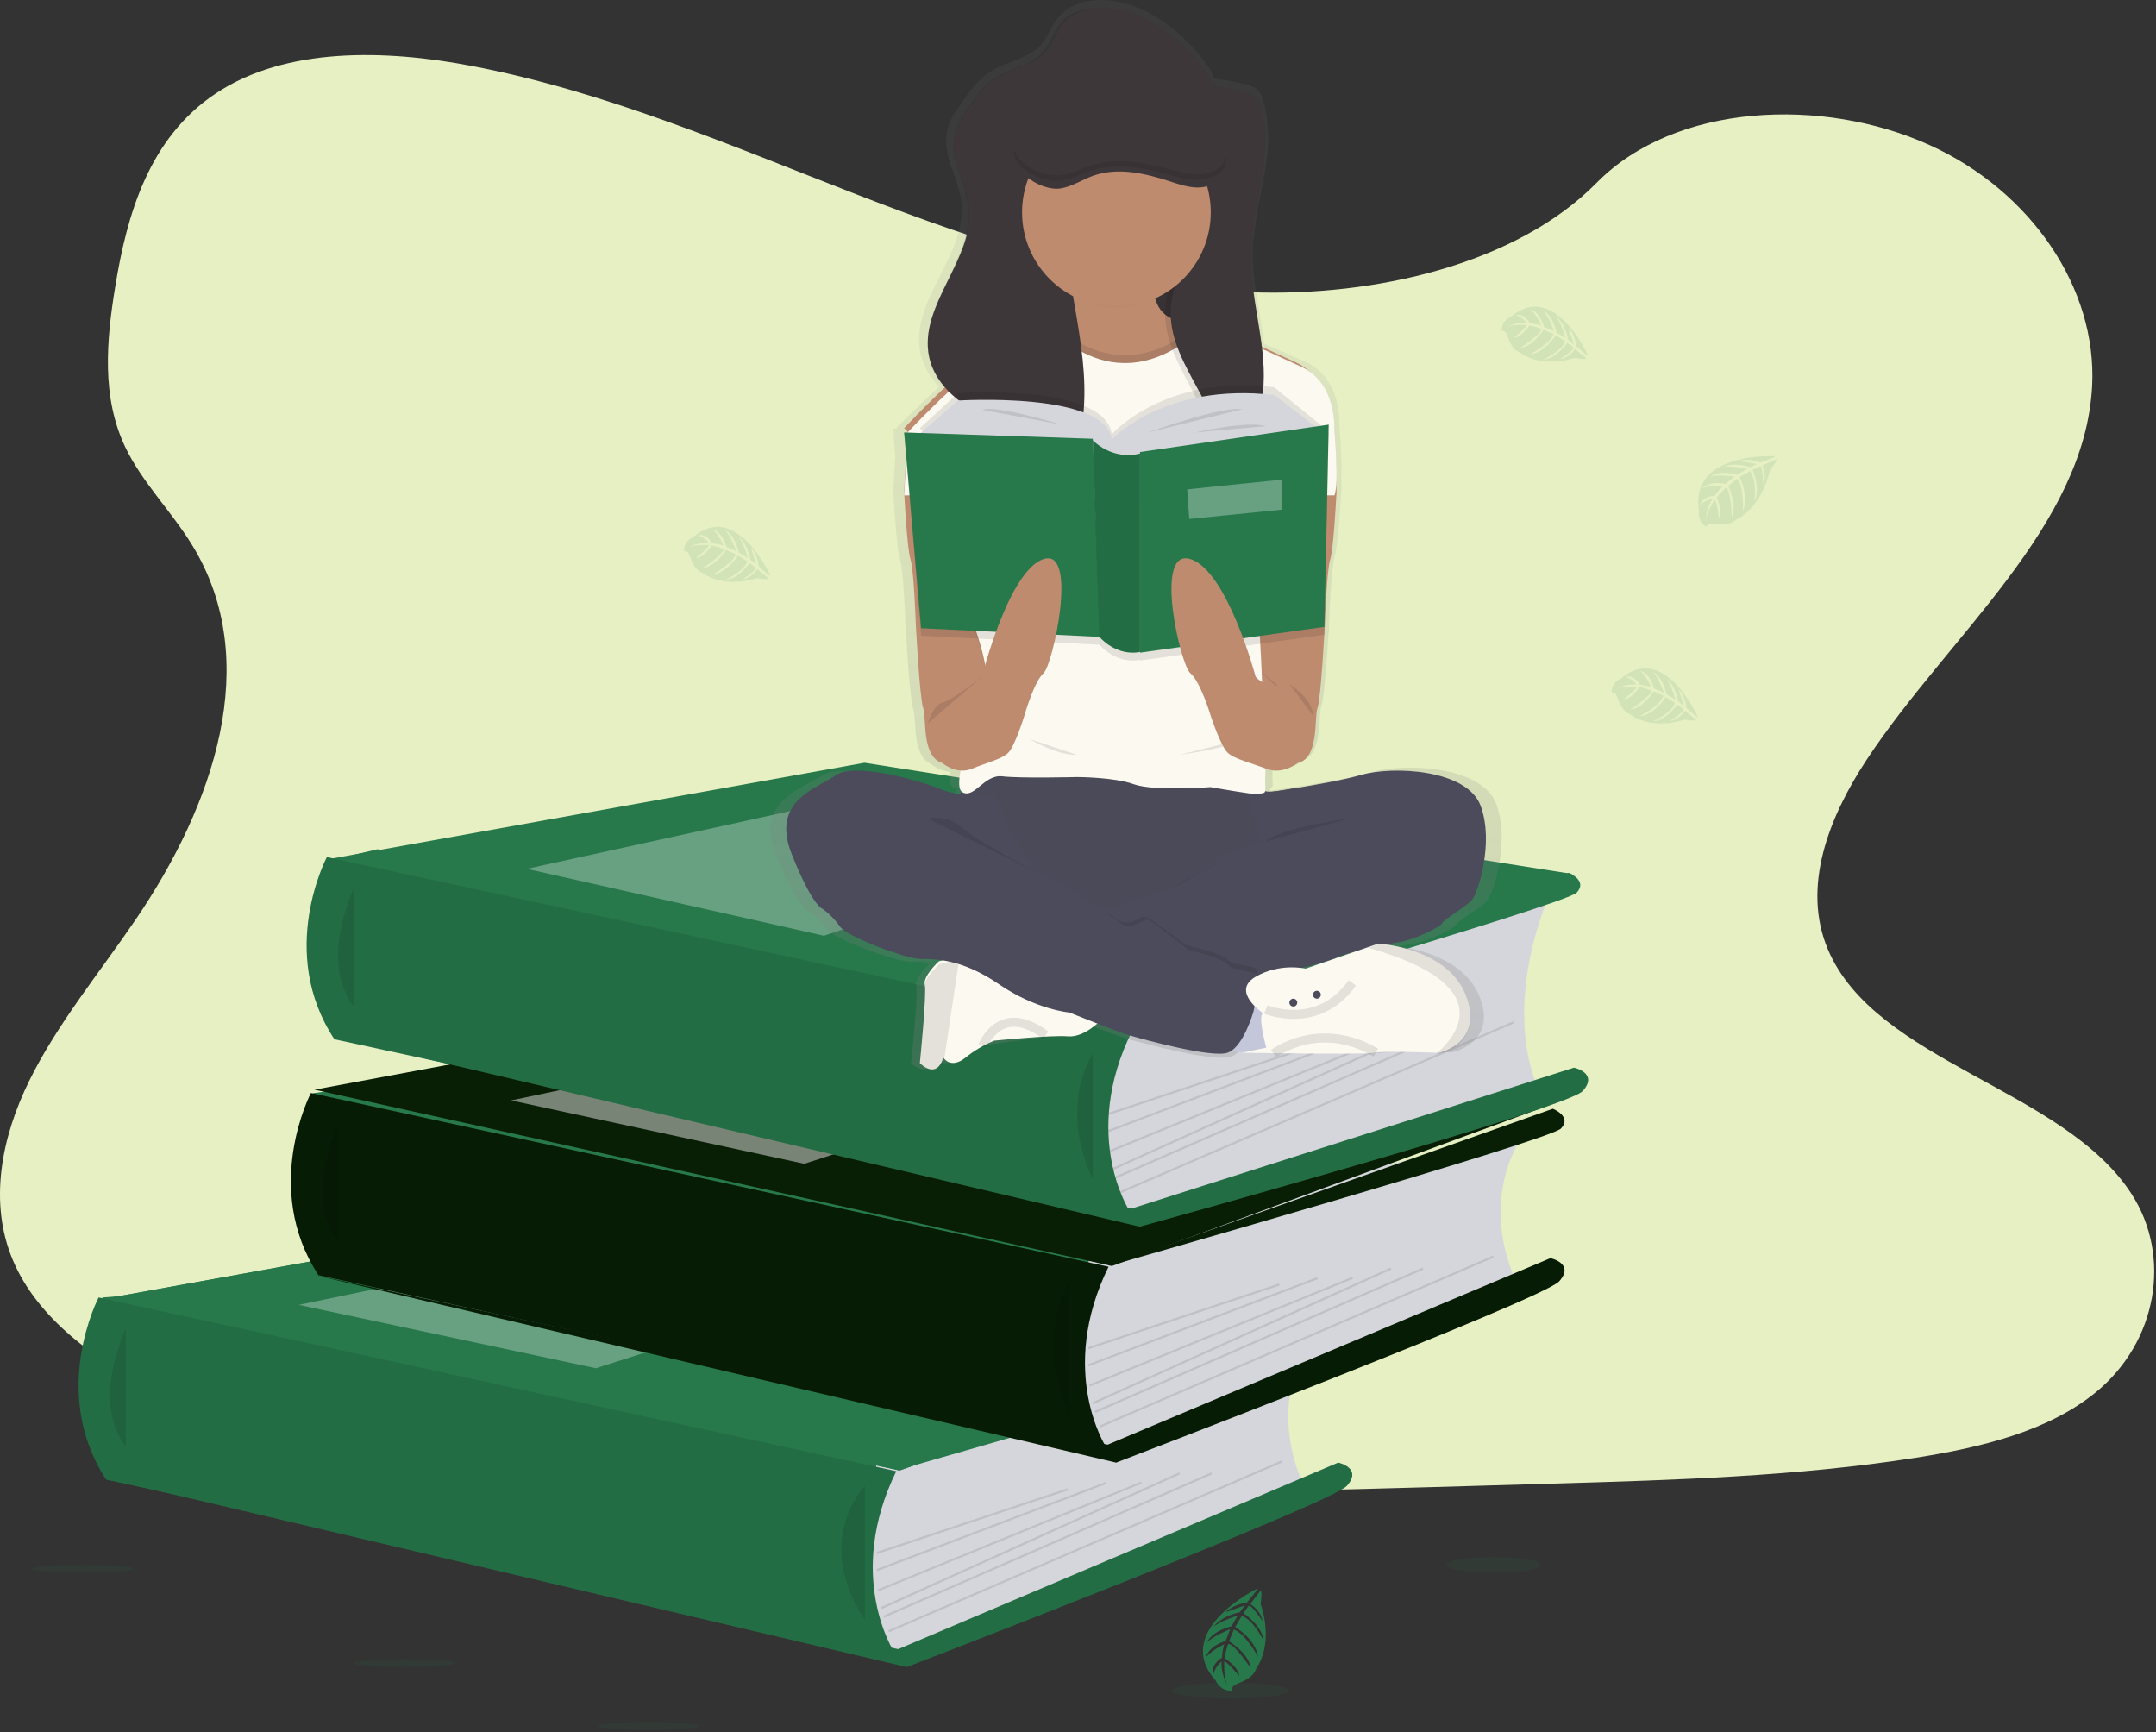<svg width="239" height="192" viewBox="0 0 239 192" fill="none" xmlns="http://www.w3.org/2000/svg">
<rect x="0" y="0" width="239" height="192" fill="#333333" stroke="none"/>
<path d="M138.747 32.395C123.438 31.864 108.855 26.933 94.932 21.538C81.009 16.142 67.218 10.163 52.275 7.305C42.664 5.466 31.672 5.207 23.93 10.348C16.476 15.304 14.068 23.837 12.774 31.763C11.8 37.725 11.227 43.999 13.898 49.581C15.75 53.456 19.041 56.714 21.314 60.438C29.231 73.354 23.637 89.282 15.057 101.893C11.036 107.81 6.364 113.458 3.261 119.751C0.157 126.044 -1.281 133.264 1.434 139.689C4.129 146.062 10.546 150.839 17.496 154.202C31.615 161.036 48.247 162.99 64.477 164.097C100.391 166.549 136.495 165.487 172.505 164.425C185.832 164.031 199.216 163.632 212.325 161.576C219.606 160.434 227.121 158.623 232.408 154.247C239.116 148.693 240.779 139.288 236.285 132.325C228.742 120.643 207.899 117.742 202.62 105.204C199.72 98.305 202.7 90.62 206.915 84.219C215.961 70.491 231.121 58.446 231.921 42.755C232.47 31.975 225.179 21.184 213.91 16.083C202.099 10.718 185.716 11.398 177.006 20.247C168.032 29.365 152.264 32.863 138.747 32.395Z" fill="#E6F0C3"/>
<path d="M99.973 162.978L19.342 162.585L11.33 143.803L39.66 141.747L34.722 121.154L90.755 113.895L37.099 95.252L41.839 94.126L128.117 108.195L123.365 140.332L116.574 157.994L99.973 162.978Z" fill="#27794B"/>
<path d="M20.045 154.342C20.045 154.342 24.948 153.526 27.889 157.131C27.889 157.131 25.732 158.9 21.091 156.451L20.045 154.342Z" fill="#27794B"/>
<path d="M19.589 154.263C19.589 154.263 16.237 158.387 17.888 162.978C17.888 162.978 20.619 161.885 20.917 156.318L19.589 154.263Z" fill="#27794B"/>
<path d="M16.559 148.394C16.559 148.394 18.651 145.206 27.018 149.668C27.018 149.668 25.902 151.812 22.207 151.638C18.512 151.464 17.535 150.074 16.559 148.394Z" fill="#27794B"/>
<path d="M16.425 148.166C16.425 148.166 12.575 147.708 12.202 156.84C12.202 156.84 14.642 157.364 16.376 154.476C18.11 151.588 17.399 149.967 16.425 148.166Z" fill="#27794B"/>
<path d="M145.547 148.162C145.547 148.162 140.211 154.682 144.448 164.539L101.842 183.037L97.753 183.895L95.87 175.648L97.129 165.239V159.551L145.547 148.162Z" fill="#D5D6DB"/>
<path d="M11.33 143.993L70.181 133.346L148.162 145.673L99.727 162.978L11.33 143.993Z" fill="#27794B"/>
<path d="M11.33 143.993L70.181 133.346L148.162 145.673L99.727 162.978L11.33 143.993Z" fill="#27794B"/>
<path d="M10.932 143.804C10.932 143.804 5.425 154.299 11.771 163.992L99.076 183.024C99.076 183.024 93.657 174.664 99.356 163.061L10.932 143.804Z" fill="#27794B"/>
<path opacity="0.1" d="M10.932 143.804C10.932 143.804 5.425 154.299 11.771 163.992L99.076 183.024C99.076 183.024 93.657 174.664 99.356 163.061L10.932 143.804Z" fill="black"/>
<path opacity="0.1" d="M13.945 147.291C13.945 147.291 10.023 155.227 13.945 160.364Z" fill="black"/>
<path d="M99.571 182.781L148.347 162.107C148.347 162.107 151.075 162.691 149.311 164.676C147.548 166.662 100.512 184.767 100.512 184.767L12.202 163.976L99.571 182.781Z" fill="#27794B"/>
<path opacity="0.1" d="M99.571 182.781L148.347 162.107C148.347 162.107 151.075 162.691 149.311 164.676C147.548 166.662 100.512 184.767 100.512 184.767L12.202 163.976L99.571 182.781Z" fill="black"/>
<path opacity="0.1" d="M95.87 164.721C95.87 164.721 89.987 170.648 95.87 179.538Z" fill="black"/>
<path opacity="0.1" d="M118.341 164.948L97.172 172.01L97.247 172.234L118.415 165.172L118.341 164.948Z" fill="black"/>
<path opacity="0.1" d="M122.581 164.246L97.166 173.91L97.25 174.131L122.665 164.466L122.581 164.246Z" fill="black"/>
<path opacity="0.1" d="M126.475 164.212L97.308 176.15L97.397 176.368L126.564 164.43L126.475 164.212Z" fill="black"/>
<path opacity="0.1" d="M130.709 163.189L97.648 178.124L97.745 178.339L130.806 163.404L130.709 163.189Z" fill="black"/>
<path opacity="0.1" d="M134.266 163.194L97.91 179.086L98.004 179.302L134.361 163.41L134.266 163.194Z" fill="black"/>
<path opacity="0.1" d="M142.047 161.873L98.458 180.7L98.551 180.916L142.141 162.089L142.047 161.873Z" fill="black"/>
<path opacity="0.3" d="M33.119 144.624L74.822 135.96L100.227 140.76L66.055 151.648L33.119 144.624Z" fill="white"/>
<path d="M148.606 145.547C148.606 145.547 150.779 146.409 149.504 147.741C148.229 149.072 99.356 162.978 99.356 162.978L148.606 145.547Z" fill="#27794B"/>
<path d="M169.079 125.502C169.079 125.502 163.745 132.019 167.982 141.877L125.373 160.373L121.284 161.235L119.401 152.989L120.679 142.584V136.889L169.079 125.502Z" fill="#D5D6DB"/>
<path d="M34.862 120.772L93.711 109.814L171.694 122.504L123.258 140.318L34.862 120.772Z" fill="#081F05"/>
<path d="M34.465 121.144C34.465 121.144 28.957 131.639 35.301 141.332L122.598 160.364C122.598 160.364 117.182 151.997 122.887 140.398L34.465 121.144Z" fill="#081F05"/>
<path opacity="0.1" d="M34.465 121.144C34.465 121.144 28.957 131.639 35.301 141.332L122.598 160.364C122.598 160.364 117.182 151.997 122.887 140.398L95.281 134.386L34.465 121.144Z" fill="black"/>
<path opacity="0.1" d="M37.476 124.63C37.476 124.63 33.554 132.565 37.476 137.704Z" fill="black"/>
<path d="M122.784 160.121L171.871 139.447C171.871 139.447 174.614 140.031 172.839 142.016C171.064 144.002 123.73 162.107 123.73 162.107L34.862 141.316L122.784 160.121Z" fill="#081F05"/>
<path opacity="0.1" d="M122.784 160.121L171.871 139.447C171.871 139.447 174.614 140.031 172.839 142.016C171.064 144.002 123.73 162.107 123.73 162.107L34.862 141.316L122.784 160.121Z" fill="black"/>
<path opacity="0.1" d="M118.53 142.061C118.53 142.061 114.608 147.988 118.53 156.877Z" fill="black"/>
<path opacity="0.1" d="M141.772 142.255L120.603 149.318L120.678 149.541L141.846 142.479L141.772 142.255Z" fill="black"/>
<path opacity="0.1" d="M146.015 141.551L120.6 151.216L120.683 151.436L146.099 141.772L146.015 141.551Z" fill="black"/>
<path opacity="0.1" d="M149.905 141.514L120.738 153.453L120.828 153.671L149.995 141.733L149.905 141.514Z" fill="black"/>
<path opacity="0.1" d="M154.142 140.492L121.081 155.427L121.178 155.642L154.24 140.707L154.142 140.492Z" fill="black"/>
<path opacity="0.1" d="M157.696 140.494L121.34 156.386L121.434 156.602L157.791 140.711L157.696 140.494Z" fill="black"/>
<path opacity="0.1" d="M165.479 139.173L121.89 158L121.983 158.216L165.573 139.389L165.479 139.173Z" fill="black"/>
<path opacity="0.45" d="M56.65 121.964L97.812 113.3L122.887 118.1L89.158 128.988L56.65 121.964Z" fill="white"/>
<path d="M172.138 122.887C172.138 122.887 174.31 123.749 173.037 125.079C171.763 126.408 122.887 140.318 122.887 140.318L172.138 122.887Z" fill="#081F05"/>
<path d="M171.694 99.356C171.694 99.356 166.356 111.058 170.594 120.913L127.98 134.224L123.899 135.089L122.016 126.843L123.275 116.437V110.742L171.694 99.356Z" fill="#D5D6DB"/>
<path d="M36.605 95.186L95.83 84.54L174.308 96.867L125.563 114.172L36.605 95.186Z" fill="#27794B"/>
<path d="M36.234 94.998C36.234 94.998 30.666 105.493 37.072 115.186L125.213 134.217C125.213 134.217 119.742 125.851 125.502 114.254L36.234 94.998Z" fill="#27794B"/>
<path opacity="0.1" d="M36.234 94.998C36.234 94.998 30.666 105.493 37.072 115.186L125.213 134.217C125.213 134.217 119.742 125.851 125.502 114.254L36.234 94.998Z" fill="black"/>
<path opacity="0.1" d="M39.219 98.484C39.219 98.484 35.297 106.421 39.219 111.557Z" fill="black"/>
<path d="M125.399 133.963L174.484 118.334C174.484 118.334 177.229 118.921 175.454 120.919C173.679 122.917 126.345 135.96 126.345 135.96L37.476 115.043L125.399 133.963Z" fill="#27794B"/>
<path opacity="0.1" d="M125.399 133.963L174.484 118.334C174.484 118.334 177.229 118.921 175.454 120.919C173.679 122.917 126.345 135.96 126.345 135.96L37.476 115.043L125.399 133.963Z" fill="black"/>
<path opacity="0.1" d="M121.144 116.787C121.144 116.787 117.222 122.364 121.144 130.731Z" fill="black"/>
<path opacity="0.1" d="M144 116.291L122.832 123.354L122.906 123.577L144.075 116.515L144 116.291Z" fill="black"/>
<path opacity="0.1" d="M148.242 115.589L122.826 125.253L122.91 125.474L148.325 115.809L148.242 115.589Z" fill="black"/>
<path opacity="0.1" d="M152.13 115.552L122.963 127.491L123.052 127.709L152.219 115.771L152.13 115.552Z" fill="black"/>
<path opacity="0.1" d="M156.37 114.528L123.309 129.463L123.406 129.678L156.467 114.744L156.37 114.528Z" fill="black"/>
<path opacity="0.1" d="M159.925 114.533L123.569 130.424L123.663 130.64L160.02 114.749L159.925 114.533Z" fill="black"/>
<path opacity="0.1" d="M167.707 113.213L124.118 132.04L124.211 132.256L167.801 113.429L167.707 113.213Z" fill="black"/>
<path opacity="0.3" d="M58.393 96.299L100.096 87.154L125.502 92.221L91.329 103.713L58.393 96.299Z" fill="white"/>
<path d="M173.903 96.741C173.903 96.741 176.039 97.603 174.786 98.934C173.532 100.266 125.502 114.172 125.502 114.172L173.903 96.741Z" fill="#27794B"/>
<path opacity="0.1" d="M196.789 50.562C196.789 50.562 187.226 49.987 188.344 56.675C188.344 56.675 188.12 57.856 189.194 58.393C189.194 58.393 189.212 57.892 190.176 58.065C190.52 58.122 190.87 58.139 191.218 58.115C191.683 58.081 192.124 57.898 192.476 57.593V57.593C192.476 57.593 195.169 56.484 196.213 52.099C196.213 52.099 196.988 51.144 196.968 50.898L195.352 51.585C195.352 51.585 195.903 52.747 195.471 53.712C195.471 53.712 195.418 51.628 195.108 51.676C195.045 51.676 194.268 52.079 194.268 52.079C194.268 52.079 195.216 54.104 194.502 55.574C194.502 55.574 194.774 53.08 193.971 52.225L192.833 52.887C192.833 52.887 193.943 54.977 193.191 56.682C193.191 56.682 193.384 54.066 192.594 53.048L191.565 53.85C191.565 53.85 192.607 55.91 191.97 57.325C191.97 57.325 191.887 54.279 191.341 54.049C191.341 54.049 190.44 54.841 190.302 55.167C190.302 55.167 191.016 56.672 190.573 57.453C190.573 57.453 190.302 55.423 190.07 55.413C190.07 55.413 189.172 56.758 189.079 57.671C189.122 56.819 189.389 55.994 189.854 55.278C189.335 55.376 188.857 55.622 188.477 55.988C188.477 55.988 188.618 55.037 190.075 54.954C190.075 54.954 190.818 53.933 191.016 53.87C191.016 53.87 189.567 53.75 188.686 54.139C188.686 54.139 189.461 53.243 191.281 53.637L192.287 52.809C192.287 52.809 190.377 52.559 189.569 52.837C189.569 52.837 190.5 52.044 192.561 52.621L193.669 51.962C193.669 51.962 192.041 51.613 191.072 51.738C191.072 51.738 192.093 51.189 193.993 51.783L194.786 51.43C194.786 51.43 193.593 51.196 193.243 51.159C192.894 51.121 192.876 51.026 192.876 51.026C193.632 50.901 194.407 50.987 195.116 51.277C195.116 51.277 196.819 50.667 196.789 50.562Z" fill="#27794B"/>
<path opacity="0.1" d="M85.411 63.821C85.411 63.821 81.629 55.389 76.815 59.545C76.815 59.545 75.776 59.918 75.826 61.09C75.826 61.09 76.226 60.866 76.511 61.77C76.618 62.089 76.759 62.394 76.931 62.679C77.165 63.064 77.509 63.357 77.911 63.514C77.911 63.514 79.983 65.277 83.931 64.074C83.931 64.074 85.034 64.278 85.215 64.135L83.954 63.086C83.954 63.086 83.269 64.111 82.314 64.201C82.314 64.201 83.95 63.163 83.774 62.922C83.737 62.873 83.088 62.399 83.088 62.399C83.088 62.399 81.899 64.174 80.414 64.265C80.414 64.265 82.515 63.307 82.84 62.214L81.812 61.561C81.812 61.561 80.64 63.506 78.953 63.678C78.953 63.678 81.118 62.595 81.577 61.436L80.485 60.945C80.485 60.945 79.309 62.816 77.902 62.951C77.902 62.951 80.286 61.426 80.227 60.849C80.227 60.849 79.197 60.461 78.877 60.498C78.877 60.498 78.005 61.821 77.183 61.821C77.183 61.821 78.674 60.62 78.583 60.426C78.583 60.426 77.116 60.303 76.344 60.672C77.04 60.3 77.814 60.131 78.589 60.181C78.282 59.786 77.874 59.497 77.415 59.348C77.415 59.348 78.233 59.014 78.943 60.215C78.943 60.215 80.085 60.36 80.22 60.5C80.22 60.5 79.674 59.208 78.978 58.646C78.978 58.646 80.033 58.874 80.515 60.611L81.622 61.082C81.622 61.082 80.985 59.333 80.398 58.781C80.398 58.781 81.44 59.196 81.894 61.237L82.908 61.866C82.908 61.866 82.467 60.311 81.938 59.547C81.938 59.547 82.826 60.156 83.194 62.057L83.826 62.563C83.826 62.563 83.484 61.436 83.369 61.121C83.255 60.807 83.312 60.743 83.312 60.743C83.747 61.326 84.022 62.028 84.107 62.77C84.107 62.77 85.329 63.895 85.411 63.821Z" fill="#27794B"/>
<path opacity="0.1" d="M176.051 39.417C176.051 39.417 172.272 30.986 167.455 35.141C167.455 35.141 166.418 35.514 166.466 36.686C166.466 36.686 166.868 36.465 167.151 37.366C167.258 37.687 167.399 37.993 167.574 38.277C167.806 38.662 168.15 38.954 168.551 39.11V39.11C168.551 39.11 170.625 40.873 174.571 39.672C174.571 39.672 175.674 39.873 175.857 39.731L174.603 38.68C174.603 38.68 173.918 39.706 172.966 39.797C172.966 39.797 174.599 38.756 174.423 38.515C174.386 38.466 173.738 37.992 173.738 37.992C173.738 37.992 172.55 39.768 171.063 39.859C171.063 39.859 173.167 38.901 173.491 37.811L172.447 37.162C172.447 37.162 171.278 39.105 169.588 39.279C169.588 39.279 171.753 38.194 172.214 37.035L171.12 36.543C171.12 36.543 169.944 38.417 168.54 38.55C168.54 38.55 170.922 37.025 170.862 36.45C170.862 36.45 169.835 36.06 169.515 36.099C169.515 36.099 168.642 37.42 167.818 37.42C167.818 37.42 169.312 36.219 169.22 36.025C169.22 36.025 167.754 35.903 166.98 36.271C167.675 35.899 168.449 35.73 169.225 35.78C168.918 35.385 168.511 35.096 168.053 34.947C168.053 34.947 168.871 34.613 169.581 35.814C169.581 35.814 170.723 35.961 170.858 36.101C170.858 36.101 170.312 34.807 169.613 34.245C169.613 34.245 170.668 34.476 171.15 36.222L172.26 36.693C172.26 36.693 171.623 34.942 171.036 34.39C171.036 34.39 172.077 34.805 172.53 36.846L173.546 37.474C173.546 37.474 173.103 35.922 172.573 35.156C172.573 35.156 173.464 35.765 173.829 37.666L174.462 38.172C174.462 38.172 174.121 37.044 174.005 36.73C173.888 36.416 173.948 36.354 173.948 36.354C174.381 36.938 174.655 37.639 174.74 38.38C174.74 38.38 175.981 39.495 176.051 39.417Z" fill="#27794B"/>
<path opacity="0.1" d="M188.253 79.509C188.253 79.509 184.476 71.077 179.656 75.232C179.656 75.232 178.62 75.605 178.668 76.776C178.668 76.776 179.069 76.555 179.352 77.456C179.458 77.777 179.599 78.083 179.772 78.367C180.005 78.752 180.348 79.044 180.749 79.2C180.749 79.2 182.821 80.965 186.767 79.762C186.767 79.762 187.867 79.966 188.05 79.821L186.79 78.772C186.79 78.772 186.105 79.799 185.151 79.89C185.151 79.89 186.783 78.849 186.607 78.608C186.571 78.559 185.923 78.085 185.923 78.085C185.923 78.085 184.736 79.86 183.25 79.954C183.25 79.954 185.352 78.993 185.676 77.903L184.647 77.25C184.647 77.25 183.479 79.195 181.79 79.367C181.79 79.367 183.953 78.281 184.414 77.122L183.321 76.631C183.321 76.631 182.146 78.502 180.742 78.637C180.742 78.637 183.125 77.113 183.065 76.536C183.065 76.536 182.036 76.145 181.717 76.184C181.717 76.184 180.845 77.505 180.021 77.505C180.021 77.505 181.514 76.305 181.422 76.111C181.422 76.111 179.957 75.988 179.183 76.356C179.879 75.985 180.654 75.815 181.429 75.865C181.122 75.47 180.714 75.18 180.256 75.033C180.256 75.033 181.073 74.696 181.783 75.9C181.783 75.9 182.924 76.044 183.059 76.184C183.059 76.184 182.513 74.893 181.817 74.328C181.817 74.328 182.871 74.559 183.353 76.305L184.46 76.776C184.46 76.776 183.823 75.025 183.237 74.475C183.237 74.475 184.277 74.888 184.729 76.931L185.745 77.557C185.745 77.557 185.302 76.005 184.773 75.239C184.773 75.239 185.663 75.848 186.03 77.751L186.662 78.242C186.662 78.242 186.32 77.115 186.206 76.801C186.092 76.487 186.149 76.425 186.149 76.425C186.583 77.008 186.857 77.71 186.941 78.451C186.941 78.451 188.182 79.583 188.253 79.509Z" fill="#27794B"/>
<path opacity="0.1" d="M44.885 184.767C48.013 184.767 50.55 184.572 50.55 184.331C50.55 184.09 48.013 183.895 44.885 183.895C41.756 183.895 39.219 184.09 39.219 184.331C39.219 184.572 41.756 184.767 44.885 184.767Z" fill="#27794B"/>
<path opacity="0.1" d="M9.151 174.308C12.28 174.308 14.816 174.113 14.816 173.873C14.816 173.632 12.28 173.437 9.151 173.437C6.022 173.437 3.486 173.632 3.486 173.873C3.486 174.113 6.022 174.308 9.151 174.308Z" fill="#27794B"/>
<path opacity="0.1" d="M71.902 191.739C75.031 191.739 77.567 191.544 77.567 191.303C77.567 191.063 75.031 190.868 71.902 190.868C68.773 190.868 66.237 191.063 66.237 191.303C66.237 191.544 68.773 191.739 71.902 191.739Z" fill="#27794B"/>
<path opacity="0.1" d="M165.593 174.308C168.481 174.308 170.822 173.918 170.822 173.437C170.822 172.955 168.481 172.565 165.593 172.565C162.705 172.565 160.364 172.955 160.364 173.437C160.364 173.918 162.705 174.308 165.593 174.308Z" fill="#27794B"/>
<path opacity="0.1" d="M136.396 188.253C140.006 188.253 142.933 187.863 142.933 187.381C142.933 186.9 140.006 186.51 136.396 186.51C132.786 186.51 129.86 186.9 129.86 187.381C129.86 187.863 132.786 188.253 136.396 188.253Z" fill="#27794B"/>
<path d="M139.399 176.051C139.399 176.051 129.815 180.74 134.766 186.263C134.766 186.263 135.232 187.461 136.579 187.377C136.579 187.377 136.311 186.912 137.339 186.541C137.704 186.407 138.052 186.232 138.374 186.021C138.809 185.736 139.135 185.324 139.301 184.848V184.848C139.301 184.848 141.26 182.365 139.741 177.77C139.741 177.77 139.939 176.471 139.766 176.26L138.602 177.772C138.602 177.772 139.804 178.537 139.944 179.661C139.944 179.661 138.678 177.775 138.425 177.983C138.369 178.027 137.847 178.81 137.847 178.81C137.847 178.81 139.933 180.15 140.088 181.89C140.088 181.89 138.913 179.453 137.645 179.105L136.918 180.332C136.918 180.332 139.197 181.646 139.45 183.621C139.45 183.621 138.126 181.116 136.774 180.61L136.24 181.907C136.24 181.907 138.437 183.23 138.64 184.875C138.64 184.875 136.802 182.125 136.141 182.212C136.141 182.212 135.726 183.429 135.782 183.806C135.782 183.806 137.334 184.788 137.361 185.754C137.361 185.754 135.928 184.041 135.708 184.153C135.708 184.153 135.617 185.877 136.058 186.773C136.058 186.773 135.298 185.493 135.422 184.153C134.978 184.525 134.659 185.012 134.503 185.553C134.503 185.553 134.091 184.606 135.45 183.734C135.45 183.734 135.579 182.394 135.736 182.228C135.736 182.228 134.265 182.909 133.64 183.743C133.64 183.743 133.87 182.499 135.865 181.881L136.372 180.567C136.372 180.567 134.377 181.368 133.761 182.073C133.761 182.073 134.204 180.838 136.528 180.246L137.217 179.048C137.217 179.048 135.445 179.613 134.579 180.246C134.579 180.246 135.25 179.184 137.43 178.695L137.989 177.94C137.989 177.94 136.703 178.374 136.344 178.53C135.984 178.686 135.913 178.609 135.913 178.609C136.57 178.083 137.369 177.739 138.22 177.617C138.22 177.617 139.488 176.133 139.399 176.051Z" fill="#27794B"/>
<path d="M165.861 89.103C164.31 84.906 155.771 84.512 152.066 85.582C149.433 86.344 143.883 87.204 140.918 87.636L140.726 87.454C141.11 87.341 141.119 87.062 141.072 86.649C141.044 86.104 141.052 85.558 141.096 85.015C142.913 85.577 144.53 84.247 144.53 84.247C146.665 83.302 146.091 79.259 146.499 78.154C146.805 77.327 147.135 72.458 147.282 70.03H147.312L147.329 69.215C147.35 68.863 147.36 68.658 147.36 68.658C147.36 68.658 147.569 62.72 147.977 61.518C148.356 60.413 148.664 54.844 148.712 53.961C148.712 53.885 148.712 53.845 148.712 53.845L148.681 53.33C148.702 52.955 148.712 52.537 148.71 52.097C148.71 50.078 148.498 47.535 148.472 47.124C148.472 47.065 148.472 46.994 148.472 46.909C148.489 46.047 148.38 41.73 144.691 40.097C143.332 39.493 141.698 38.773 140.116 38.071C139.708 34.564 138.776 31.076 138.856 27.543C138.856 27.011 138.904 26.48 138.956 25.951C138.956 26.105 138.939 26.26 138.937 26.423C138.937 26.766 138.937 27.11 138.937 27.453C139.077 23.034 140.754 18.592 140.597 14.268C140.583 14.69 140.552 15.116 140.512 15.541C140.594 14.078 140.44 12.612 140.057 11.197C139.914 10.699 139.722 10.184 139.312 9.851C138.924 9.583 138.479 9.408 138.012 9.339C136.89 9.053 135.749 8.841 134.599 8.706C134.424 8.173 134.165 7.671 133.83 7.22C131.425 3.933 127.862 0.844 123.65 0.135C121.536 -0.219 119.105 0.076 117.668 1.581C117.518 1.713 117.377 1.855 117.246 2.006C116.472 2.924 116.14 4.131 115.348 5.048C115.296 5.109 115.237 5.166 115.18 5.225C113.628 6.606 111.211 6.894 109.487 8.134C109.183 8.357 108.898 8.604 108.635 8.873C107.941 9.559 107.318 10.313 106.776 11.124C106 12.211 105.203 13.342 104.957 14.638C104.461 17.236 106.237 19.7 106.567 22.314C107.302 28.164 100.801 33.355 102.032 39.127C102.36 40.545 103.086 41.841 104.124 42.865C101.588 45.152 99.43 47.369 99.43 47.369V47.502H99.029L99.069 47.974H99.029L99.25 50.536L99.029 54.268C99.029 54.268 99.029 54.308 99.029 54.383V54.402V54.504C99.029 54.504 99.029 54.544 99.029 54.62H99.043C99.117 55.987 99.409 60.904 99.755 61.941C100.163 63.143 100.369 69.08 100.369 69.08C100.369 69.08 100.82 77.471 101.233 78.581C101.645 79.691 101.059 83.723 103.201 84.675C103.828 85.153 104.57 85.459 105.353 85.563C105.244 86.446 105.312 87.086 105.666 87.287C105.817 87.375 105.988 87.424 106.164 87.428C106.019 87.643 105.889 87.868 105.777 88.102C104.927 88.013 104.092 87.817 103.291 87.518C100.991 86.573 93.355 84.448 91.138 85.943C88.92 87.438 83.583 88.793 86.047 94.811C88.512 100.829 89.66 100.98 89.66 100.98C90.418 101.528 91.084 102.194 91.631 102.952C92.371 104.059 99.266 106.594 100.991 106.594C101.724 106.582 102.456 106.619 103.185 106.702C103.185 106.702 101.313 108.337 101.562 109.286C101.811 110.235 100.993 117.835 100.993 117.835C100.993 117.835 102.891 119.739 103.702 117.242L103.73 117.28C103.882 117.486 104.703 118.414 106.247 117.242C106.879 116.765 107.55 116.342 108.254 115.977L115.73 114.923C116.509 114.875 117.291 114.869 118.071 114.907C119.257 115.004 120.422 114.305 121.155 113.764C122.703 114.349 124.444 114.989 125.272 115.223C126.952 115.696 134.67 117.757 136.475 117.113C136.85 116.964 137.184 116.727 137.448 116.423L139.17 116.477L138.363 116.638C138.363 116.638 139.933 116.664 142.068 116.692L141.978 116.744L144.656 116.721C148.574 116.756 152.977 116.768 153.555 116.638C154.462 116.437 159.17 116.579 160.557 116.638H160.944C160.944 116.638 166.117 115.611 163.983 110.384C162.341 106.369 157.296 105.203 155.057 104.881C155.688 104.756 156.231 104.659 156.592 104.603C158.155 104.366 161.191 102.949 161.437 102.465C161.684 101.981 164.229 100.576 164.886 99.775C165.543 98.975 167.419 93.3 165.861 89.103ZM123.012 100.848L122.758 100.93L122.587 100.987L122.26 101.308C121.999 101.133 121.719 100.949 121.427 100.76C121.942 100.791 122.471 100.822 123.012 100.848Z" fill="url(#paint0_linear)"/>
<path d="M138.575 76.021C138.575 76.021 142.153 85.413 144.187 84.474C146.221 83.534 145.67 79.543 146.058 78.449C146.446 77.354 146.876 69.057 146.876 69.057C146.876 69.057 147.073 63.187 147.461 61.999C147.821 60.907 148.113 55.401 148.162 54.535C148.162 54.459 148.162 54.419 148.162 54.419L147.776 47.61L145.592 47.063L140.528 48.942L139.826 52.964L139.553 54.535L139.436 55.204L138.575 76.021Z" fill="#BE8B6F"/>
<path opacity="0.1" d="M139.447 74.081C139.447 74.081 142.859 77.201 143.888 77.475C144.916 77.749 145.547 80.182 145.547 80.182" fill="black"/>
<path d="M109.814 76.021C109.814 76.021 106.237 85.413 104.202 84.474C102.168 83.534 102.72 79.543 102.332 78.449C101.944 77.354 101.513 69.057 101.513 69.057C101.513 69.057 101.317 63.187 100.929 61.999C100.569 60.907 100.276 55.401 100.227 54.535C100.227 54.459 100.227 54.419 100.227 54.419L100.615 47.61L102.799 47.063L107.864 48.942L108.566 52.964L108.839 54.535L108.956 55.204L109.814 76.021Z" fill="#BE8B6F"/>
<path d="M133.346 26.146H125.502V38.348H133.346V26.146Z" fill="#3E373A"/>
<path opacity="0.1" d="M133.346 26.146H125.502V38.348H133.346V26.146Z" fill="black"/>
<path d="M108.277 85.314C108.277 85.314 105.538 88.436 106.554 89.004C107.571 89.571 114.146 100.199 114.146 100.199C114.146 100.199 135.741 102.956 139.814 98.819C143.886 94.681 143.804 87.29 143.804 87.29C143.804 87.29 140.532 88.02 140.175 87.624C139.819 87.227 137.858 85.314 137.858 85.314C137.858 85.314 110.155 83.572 108.277 85.314Z" fill="#4B4B5B"/>
<path opacity="0.02" d="M108.277 85.314C108.277 85.314 105.538 88.436 106.554 89.004C107.571 89.571 114.146 100.199 114.146 100.199C114.146 100.199 135.741 102.956 139.814 98.819C143.886 94.681 143.804 87.29 143.804 87.29C143.804 87.29 140.532 88.02 140.175 87.624C139.819 87.227 137.858 85.314 137.858 85.314C137.858 85.314 110.155 83.572 108.277 85.314Z" fill="black"/>
<path d="M147.284 47.145L140.189 52.847L138.043 53.004L137.256 53.061L124.028 54.036L110.31 53.028L108.269 52.878L105.667 52.688L100.227 47.461C100.227 47.461 104.078 43.317 107.45 40.52C108.78 39.415 110.035 38.522 110.951 38.17L111.107 38.115C111.683 37.89 112.197 37.53 112.606 37.065C115.27 34.306 117.732 27.498 117.732 27.498C117.732 27.498 129.479 21.401 128.06 29.399C126.641 37.398 133.341 35.421 133.341 35.421L135.551 36.433L136.423 36.834L138.649 37.859L143.67 40.173C147.61 41.995 147.284 47.145 147.284 47.145Z" fill="#BE8B6F"/>
<path opacity="0.1" d="M123.759 33.99C129.535 33.99 134.217 29.308 134.217 23.532C134.217 17.756 129.535 13.073 123.759 13.073C117.983 13.073 113.3 17.756 113.3 23.532C113.3 29.308 117.983 33.99 123.759 33.99Z" fill="black"/>
<path opacity="0.1" d="M147.933 54.907H100.227C100.227 54.831 100.227 54.791 100.227 54.791L100.622 47.919C100.622 47.919 104.492 43.786 107.881 40.997L137.833 39.812L139.226 38.348L144.272 40.656C148.235 42.471 147.916 47.606 147.916 47.606C147.916 47.606 148.458 53.556 147.933 54.907Z" fill="black"/>
<path d="M147.933 54.907H100.227C100.227 54.831 100.227 54.791 100.227 54.791L100.622 47.919C100.622 47.919 104.492 43.786 107.881 40.997L137.833 39.812L139.226 38.348L144.272 40.656C148.235 42.471 147.916 47.606 147.916 47.606C147.916 47.606 148.458 53.556 147.933 54.907Z" fill="#FCF9F1"/>
<path opacity="0.1" d="M116.271 35.185C116.271 35.185 123.794 44.727 133.814 34.989C143.835 25.251 134.924 56.71 134.924 56.71L113.3 59.265L116.271 35.185Z" fill="black"/>
<path d="M116.271 36.057C116.271 36.057 123.794 45.599 133.814 35.861C143.835 26.122 134.924 57.582 134.924 57.582L113.3 60.136L116.271 36.057Z" fill="#FCF9F1"/>
<path opacity="0.1" d="M136.525 37.864L137.308 49.855L138.148 53.845L138.789 56.897C138.789 56.897 140.426 80.368 139.958 81.541C139.49 82.715 140.192 83.654 140.29 84.278C140.388 84.903 140.192 86.47 140.269 87.174C140.346 87.879 140.269 88.191 138.478 87.94C136.686 87.689 134.188 87.252 134.188 87.252C134.188 87.252 127.873 87.721 125.691 86.94C123.509 86.158 119.377 86.156 119.377 86.156C119.377 86.156 113.139 86.313 111.114 86.078C109.088 85.844 107.994 88.583 106.67 87.799C105.346 87.015 108.228 79.429 109.163 77.237C110.099 75.044 107.917 69.491 107.917 69.491L110.723 53.866L111.348 50.325V39.19L111.502 39.136C112.071 38.913 112.58 38.557 112.985 38.098L113.686 49.303L135.671 50.087V37.476" fill="black"/>
<path d="M136.525 36.999L137.308 49.197L138.148 53.256L138.789 56.36C138.789 56.36 140.426 80.236 139.958 81.43C139.49 82.623 140.192 83.579 140.29 84.214C140.388 84.849 140.192 86.444 140.269 87.16C140.346 87.876 140.269 88.194 138.478 87.938C136.686 87.683 134.188 87.239 134.188 87.239C134.188 87.239 127.873 87.716 125.691 86.921C123.509 86.126 119.377 86.124 119.377 86.124C119.377 86.124 113.139 86.284 111.114 86.045C109.088 85.806 107.994 88.592 106.67 87.795C105.346 86.998 108.228 79.281 109.163 77.051C110.099 74.821 107.917 69.172 107.917 69.172L110.723 53.277L111.348 49.675V38.348L111.502 38.293C112.071 38.066 112.58 37.704 112.985 37.237L113.686 48.636L135.671 49.433V36.605" fill="#FCF9F1"/>
<path opacity="0.1" d="M138.996 11.999C138.862 11.505 138.676 10.993 138.291 10.662C137.923 10.397 137.498 10.222 137.051 10.152C135.979 9.869 134.89 9.659 133.79 9.524C133.633 9 133.395 8.503 133.086 8.053C130.784 4.785 127.377 1.703 123.37 1.006C121.272 0.64 118.841 0.968 117.497 2.631C116.76 3.545 116.443 4.756 115.698 5.654C114.263 7.396 111.672 7.611 109.863 8.96C108.898 9.668 108.198 10.695 107.514 11.692C106.774 12.771 106.013 13.895 105.778 15.184C105.308 17.761 107.002 20.217 107.314 22.817C108.019 28.633 101.818 33.793 102.99 39.531C103.673 42.877 106.748 45.234 109.929 46.429C111.049 46.852 112.329 47.272 112.853 48.354C113.088 48.826 113.128 49.371 113.349 49.849C114.091 51.44 116.532 51.502 117.843 50.342C119.153 49.183 119.567 47.308 119.722 45.558C120.351 37.916 117.307 30.366 117.662 22.706C117.768 20.389 118.416 17.761 120.481 16.712C123.26 15.296 126.602 17.657 129.661 17.206C131.108 20.746 131.415 24.653 130.539 28.378C130.053 30.416 129.212 32.393 129.151 34.494C129.059 37.694 130.776 40.618 132.261 43.447C132.58 43.976 132.793 44.562 132.888 45.173C132.912 45.793 132.797 46.41 132.552 46.979C131.714 49.249 130.267 51.355 130.102 53.771C130.054 54.053 130.117 54.343 130.278 54.579C130.444 54.736 130.658 54.833 130.885 54.852C133.421 55.289 135.615 53.029 136.853 50.76C138.234 48.254 139.038 45.468 139.207 42.608C139.463 37.8 137.748 33.07 137.854 28.258C137.976 22.786 140.436 17.277 138.996 11.999Z" fill="black"/>
<path d="M139.857 11.999C139.719 11.505 139.529 10.993 139.135 10.662C138.758 10.397 138.323 10.222 137.865 10.152C136.768 9.869 135.653 9.659 134.527 9.524C134.366 9 134.123 8.503 133.806 8.053C131.449 4.785 127.962 1.703 123.859 1.006C121.711 0.64 119.222 0.968 117.846 2.631C117.091 3.545 116.766 4.756 116.004 5.654C114.535 7.396 111.882 7.611 110.03 8.96C109.042 9.668 108.325 10.695 107.625 11.692C106.868 12.771 106.088 13.895 105.848 15.184C105.367 17.761 107.101 20.217 107.421 22.817C108.142 28.633 101.793 33.793 102.993 39.531C103.693 42.877 106.841 45.234 110.097 46.429C111.245 46.852 112.555 47.272 113.092 48.354C113.332 48.826 113.373 49.371 113.599 49.849C114.359 51.44 116.858 51.502 118.2 50.342C119.542 49.183 119.965 47.308 120.124 45.558C120.768 37.916 117.652 30.366 118.015 22.706C118.123 20.389 118.787 17.761 120.901 16.712C123.746 15.296 127.168 17.657 130.299 17.206C131.781 20.746 132.096 24.653 131.199 28.378C130.701 30.416 129.84 32.393 129.777 34.494C129.684 37.694 131.442 40.618 132.962 43.447C133.288 43.976 133.506 44.562 133.604 45.173C133.628 45.793 133.51 46.41 133.26 46.979C132.401 49.249 130.92 51.355 130.751 53.771C130.702 54.053 130.767 54.343 130.932 54.579C131.101 54.736 131.32 54.833 131.552 54.852C134.15 55.289 136.396 53.029 137.663 50.76C139.076 48.254 139.9 45.468 140.073 42.608C140.335 37.8 138.58 33.07 138.688 28.258C138.813 22.786 141.331 17.277 139.857 11.999Z" fill="#3E373A"/>
<path d="M134.217 116.486L143.804 116.787L142.429 109.814L135.085 110.499L134.217 116.486Z" fill="#C3C7D9"/>
<path d="M163.189 99.713C162.555 100.481 160.101 101.865 159.863 102.327C159.626 102.788 156.697 104.173 155.191 104.403C153.685 104.634 148.936 105.636 148.064 106.173C147.439 106.561 142.425 107.788 139.13 108.469C138.237 108.674 137.334 108.832 136.424 108.942C134.999 109.018 119.401 103.866 119.401 103.866L122.409 100.866L122.575 100.811C123.425 100.532 127.354 99.242 129.535 98.628C131.991 97.936 134.842 95.091 134.842 95.091C134.842 95.091 139.037 93.707 139.593 93.552C140.149 93.398 138.168 88.17 138.168 88.17C138.168 88.17 147.273 86.942 150.836 85.902C154.4 84.861 162.636 85.246 164.139 89.323C165.643 93.4 163.833 98.945 163.189 99.713Z" fill="#4B4B5B"/>
<path d="M122.016 113.091C122.016 113.091 120.202 115.017 118.386 114.858C116.57 114.699 110.22 115.339 110.22 115.339C109.069 115.806 107.991 116.441 107.021 117.225C105.536 118.414 104.748 117.465 104.601 117.263L104.575 117.225C103.784 119.755 101.97 117.826 101.97 117.826C101.97 117.826 102.759 110.122 102.517 109.159C102.276 108.196 104.078 106.542 104.078 106.542L106.209 105.991L111.607 104.585L119.343 107.313L122.016 113.091Z" fill="#FCF9F1"/>
<path opacity="0.1" d="M106.328 106.328L104.681 117.297L104.654 117.26C103.839 119.722 101.97 117.845 101.97 117.845C101.97 117.845 102.783 110.348 102.534 109.411C102.285 108.474 104.142 106.865 104.142 106.865L106.328 106.328Z" fill="black"/>
<path opacity="0.1" d="M130.731 83.668C130.731 83.668 136.317 82.921 137.704 81.925Z" fill="black"/>
<path opacity="0.1" d="M114.172 81.925C114.172 81.925 117.171 83.747 119.401 83.665Z" fill="black"/>
<path opacity="0.1" d="M139.426 108.486C138.52 108.683 137.603 108.836 136.68 108.942C135.233 109.015 119.401 104.046 119.401 104.046L122.454 101.152L122.622 101.099C123.105 101.413 123.5 101.682 123.782 101.887C125.111 102.853 126.394 101.591 126.876 101.591C127.358 101.591 131.537 104.78 131.537 104.78C131.537 104.78 135.394 105.597 136.038 106.338C136.682 107.079 138.932 106.932 139.332 107.451C139.452 107.611 139.467 108.005 139.426 108.486Z" fill="black"/>
<path d="M110.324 88.182C110.324 88.182 106.502 88.399 104.298 87.479C102.095 86.559 94.772 84.436 92.646 85.927C90.52 87.418 85.401 88.737 87.764 94.669C90.126 100.601 91.229 100.756 91.229 100.756C91.96 101.299 92.598 101.955 93.118 102.699C93.827 103.792 100.441 106.288 102.095 106.288C103.748 106.288 106.661 106.288 110.754 109.098C114.848 111.907 118.549 112.221 118.549 112.221C118.549 112.221 123.746 114.328 125.364 114.796C126.982 115.264 134.375 117.292 136.109 116.669C137.843 116.046 138.944 112.141 138.944 112.141C138.944 112.141 139.73 108.629 139.336 108.084C138.941 107.538 136.738 107.693 136.109 106.913C135.481 106.134 131.699 105.274 131.699 105.274C131.699 105.274 127.615 101.917 127.143 101.917C126.67 101.917 125.413 103.242 124.112 102.229C121.519 100.325 118.795 98.604 115.96 97.078C112.97 95.516 110.324 88.182 110.324 88.182Z" fill="#4B4B5B"/>
<path opacity="0.1" d="M102.842 90.736C103.527 90.591 104.235 90.611 104.911 90.796C105.587 90.981 106.213 91.325 106.739 91.802C108.642 93.444 115.043 96.741 115.043 96.741" fill="black"/>
<path opacity="0.1" d="M149.905 90.64C149.905 90.64 141.826 91.749 140.318 93.255Z" fill="black"/>
<path d="M159.542 116.679H159.168C157.824 116.631 153.272 116.486 152.395 116.679C151.364 116.921 137.704 116.679 137.704 116.679L140.374 116.115C140.374 116.115 139.383 112.589 140.012 112.296C140.012 112.296 136.439 109.906 139.133 108.293C141.827 106.68 144.731 107.359 144.731 107.359L151.495 105.032L152.793 104.585C152.793 104.585 160.416 104.989 162.479 110.31C164.542 115.632 159.542 116.679 159.542 116.679Z" fill="#FCF9F1"/>
<path opacity="0.1" d="M159.588 116.787H159.219C161.407 114.911 166.357 109.199 151.648 105.037L152.929 104.585C152.929 104.585 160.45 104.993 162.486 110.367C164.521 115.741 159.588 116.787 159.588 116.787Z" fill="black"/>
<path d="M145.983 110.686C146.224 110.686 146.419 110.491 146.419 110.25C146.419 110.009 146.224 109.814 145.983 109.814C145.742 109.814 145.547 110.009 145.547 110.25C145.547 110.491 145.742 110.686 145.983 110.686Z" fill="#4B4B5B"/>
<path d="M143.369 111.557C143.609 111.557 143.804 111.362 143.804 111.122C143.804 110.881 143.609 110.686 143.369 110.686C143.128 110.686 142.933 110.881 142.933 111.122C142.933 111.362 143.128 111.557 143.369 111.557Z" fill="#4B4B5B"/>
<g opacity="0.1">
<path opacity="0.1" d="M131.58 23.456C131.671 20.86 131.209 18.275 130.225 15.872C127.157 16.33 123.797 13.963 121.003 15.379C118.936 16.426 118.287 19.053 118.172 21.368C118.143 21.979 118.139 22.59 118.151 23.201C118.151 22.984 118.151 22.765 118.172 22.547C118.28 20.233 118.929 17.606 121.003 16.559C123.797 15.143 127.153 17.502 130.225 17.052C131.059 19.087 131.517 21.257 131.58 23.456V23.456Z" fill="black"/>
<path opacity="0.1" d="M107.808 23.024C107.848 22.51 107.838 21.993 107.777 21.481C107.527 19.404 106.392 17.42 106.187 15.395C105.923 17.837 107.478 20.183 107.777 22.661C107.808 22.788 107.808 22.901 107.808 23.024Z" fill="black"/>
<path opacity="0.1" d="M120.241 44.2C120.095 45.951 119.682 47.822 118.353 48.983C117.025 50.144 114.578 50.08 113.839 48.49C113.603 48.018 113.568 47.468 113.339 46.996C112.815 45.915 111.527 45.495 110.401 45.073C107.204 43.877 104.12 41.533 103.433 38.18C103.372 37.877 103.33 37.569 103.308 37.26C103.25 37.962 103.292 38.67 103.433 39.36C104.12 42.704 107.209 45.056 110.401 46.253C111.527 46.675 112.815 47.095 113.339 48.176C113.575 48.648 113.615 49.193 113.839 49.67C114.583 51.26 117.034 51.321 118.353 50.163C119.672 49.004 120.083 47.131 120.241 45.38C120.313 44.458 120.337 43.533 120.314 42.609C120.314 43.145 120.284 43.674 120.241 44.2Z" fill="black"/>
<path opacity="0.1" d="M138.467 26.915C138.467 27.257 138.467 27.597 138.467 27.937C138.599 23.548 140.208 19.135 140.05 14.838C139.928 18.812 138.557 22.875 138.467 26.915Z" fill="black"/>
<path opacity="0.1" d="M133.403 44.669C133.462 44.389 133.48 44.103 133.458 43.818C133.363 43.207 133.149 42.621 132.828 42.093C131.464 39.497 129.909 36.84 129.725 33.959C129.725 34.082 129.708 34.195 129.706 34.327C129.611 37.522 131.336 40.446 132.828 43.273C133.081 43.71 133.275 44.18 133.403 44.669V44.669Z" fill="black"/>
<path opacity="0.1" d="M139.824 41.255C139.648 44.114 138.834 46.897 137.443 49.401C136.197 51.668 133.996 53.926 131.445 53.49C131.216 53.47 131.001 53.373 130.836 53.214C130.788 53.16 130.751 53.097 130.725 53.03C130.697 53.214 130.673 53.4 130.659 53.589C130.61 53.87 130.674 54.159 130.836 54.394C131.001 54.553 131.216 54.65 131.445 54.67C133.996 55.106 136.197 52.848 137.443 50.581C138.834 48.077 139.648 45.294 139.824 42.435C139.852 41.883 139.855 41.333 139.838 40.783C139.834 40.941 139.834 41.097 139.824 41.255Z" fill="black"/>
</g>
<path opacity="0.1" d="M140.318 111.883C140.318 111.883 146.095 114.307 149.905 108.943" stroke="black" stroke-miterlimit="10"/>
<path opacity="0.1" d="M141.19 116.787C141.19 116.787 146.173 112.95 152.52 116.661" stroke="black" stroke-miterlimit="10"/>
<path opacity="0.1" d="M108.943 115.915C108.943 115.915 110.842 110.927 115.915 114.73" stroke="black" stroke-miterlimit="10"/>
<path opacity="0.1" d="M101.97 47.459L106.193 43.572C106.193 43.572 122.565 42.478 123.243 48.147C123.243 48.147 129.047 41.426 141.254 42.923L146.419 47.112L132.144 53.492L118.271 58.393L108.054 53.736L101.97 47.459Z" fill="black"/>
<path d="M101.97 48.067L106.193 44.395C106.193 44.395 122.565 43.362 123.243 48.716C123.243 48.716 129.047 42.369 141.254 43.782L146.419 47.739L132.144 53.765L118.271 58.393L108.054 53.994L101.97 48.067Z" fill="#D5D6DB"/>
<path opacity="0.1" d="M100.227 47.935L102.106 70.463L122.016 71.466L121.152 49.034L121.135 48.656L100.227 47.935Z" fill="black"/>
<path d="M100.227 47.935L102.106 69.629L122.016 70.595L121.152 48.993L121.135 48.63L100.227 47.935Z" fill="#27794B"/>
<path opacity="0.1" d="M147.291 47.935L126.374 50.97V73.21L146.814 70.352L147.291 47.935Z" fill="black"/>
<path d="M147.291 47.063L126.374 50.098V72.338L146.814 69.48L147.291 47.063Z" fill="#27794B"/>
<path opacity="0.3" d="M142.061 53.164L131.603 54.236L131.831 57.522L142.054 56.492L142.061 53.164Z" fill="white"/>
<path d="M103.299 81.523L104.372 84.507C104.372 84.507 105.965 85.92 107.709 85.213C109.453 84.507 110.974 84.156 111.732 83.468C112.49 82.781 113.553 79.326 113.553 79.326C113.553 79.326 114.616 75.559 115.677 74.617C116.738 73.675 119.547 60.697 115.677 61.967C111.807 63.236 108.847 75.01 108.847 75.01C108.847 75.01 108.164 75.872 107.179 75.952C106.193 76.032 104.219 75.794 103.839 76.658C103.459 77.522 102.161 79.797 103.299 81.523Z" fill="#BE8B6F"/>
<path opacity="0.1" d="M126.374 51.141C125.461 51.372 124.512 51.36 123.604 51.106C122.696 50.852 121.854 50.363 121.144 49.678L121.896 71.477C121.896 71.477 123.666 73.627 126.374 73.137V51.141Z" fill="black"/>
<path d="M126.374 50.27C125.461 50.501 124.512 50.488 123.604 50.234C122.696 49.98 121.854 49.491 121.144 48.806L121.896 70.606C121.896 70.606 123.666 72.756 126.374 72.265V50.27Z" fill="#27794B"/>
<path opacity="0.1" d="M126.374 50.27C125.461 50.501 124.512 50.488 123.604 50.234C122.696 49.98 121.854 49.491 121.144 48.806L121.896 70.606C121.896 70.606 123.666 72.756 126.374 72.265V50.27Z" fill="black"/>
<path opacity="0.1" d="M127.245 47.935C127.245 47.935 135.541 44.939 137.704 45.361Z" fill="black"/>
<path opacity="0.1" d="M117.658 47.063C117.658 47.063 110.19 44.791 108.943 45.435Z" fill="black"/>
<path opacity="0.1" d="M132.474 47.935C132.474 47.935 138.235 46.6 140.318 47.234Z" fill="black"/>
<path opacity="0.1" d="M129.86 98.484C130.633 97.945 131.456 97.47 132.319 97.066C133.604 96.49 135.96 94.998 135.96 94.998" fill="black"/>
<path opacity="0.1" d="M108.943 74.953C108.943 74.953 105.528 77.626 104.501 77.861C103.475 78.096 102.842 80.182 102.842 80.182" fill="black"/>
<path d="M145.061 81.516L143.937 84.507C143.937 84.507 142.249 85.92 140.399 85.213C138.549 84.507 136.943 84.156 136.138 83.468C135.332 82.781 134.209 79.326 134.209 79.326C134.209 79.326 133.085 75.559 131.959 74.617C130.832 73.675 127.859 60.697 131.959 61.967C136.058 63.236 139.193 75.01 139.193 75.01C139.193 75.01 139.917 75.872 140.961 75.952C142.005 76.032 144.096 75.794 144.499 76.658C144.902 77.522 146.266 79.797 145.061 81.516Z" fill="#BE8B6F"/>
<path opacity="0.1" d="M142.933 75.824C142.933 75.824 145.558 77.412 145.547 79.31Z" fill="black"/>
<path d="M123.759 33.99C129.535 33.99 134.217 29.308 134.217 23.532C134.217 17.756 129.535 13.073 123.759 13.073C117.983 13.073 113.3 17.756 113.3 23.532C113.3 29.308 117.983 33.99 123.759 33.99Z" fill="#BE8B6F"/>
<path d="M117.58 20.882C118.843 20.678 119.949 19.923 121.155 19.489C123.855 18.513 126.84 19.182 129.572 20.062C130.62 20.4 131.685 20.782 132.784 20.782C133.883 20.782 135.05 20.319 135.611 19.342C136.128 18.445 136.028 17.28 135.593 16.337C135.157 15.395 134.428 14.637 133.692 13.922C131.27 11.567 128.266 9.365 124.942 9.605C123.605 9.703 122.327 10.195 121.097 10.739C119.549 11.427 118.042 12.208 116.584 13.08C115.463 13.749 113.388 14.644 112.743 15.867C111.276 18.623 115.298 21.252 117.58 20.882Z" fill="#3E373A"/>
<path opacity="0.1" d="M135.61 18.134C135.049 18.943 133.882 19.327 132.783 19.327C131.684 19.327 130.62 19.023 129.569 18.742C126.838 18.013 123.855 17.456 121.153 18.267C119.949 18.627 118.841 19.261 117.579 19.42C115.739 19.667 112.777 18.299 112.455 16.559C112.094 18.569 115.529 20.291 117.579 20.017C118.841 19.848 119.949 19.221 121.153 18.863C123.855 18.052 126.838 18.609 129.569 19.339C130.62 19.619 131.681 19.935 132.783 19.923C133.884 19.911 135.049 19.541 135.61 18.73C135.901 18.289 136.015 17.779 135.936 17.277C135.9 17.579 135.789 17.871 135.61 18.134Z" fill="black"/>
<defs>
<linearGradient id="paint0_linear" x1="125.936" y1="118.537" x2="125.936" y2="-0.002" gradientUnits="userSpaceOnUse">
<stop stop-color="#808080" stop-opacity="0.25"/>
<stop offset="0.54" stop-color="#808080" stop-opacity="0.12"/>
<stop offset="1" stop-color="#808080" stop-opacity="0.1"/>
</linearGradient>
</defs>
</svg>
